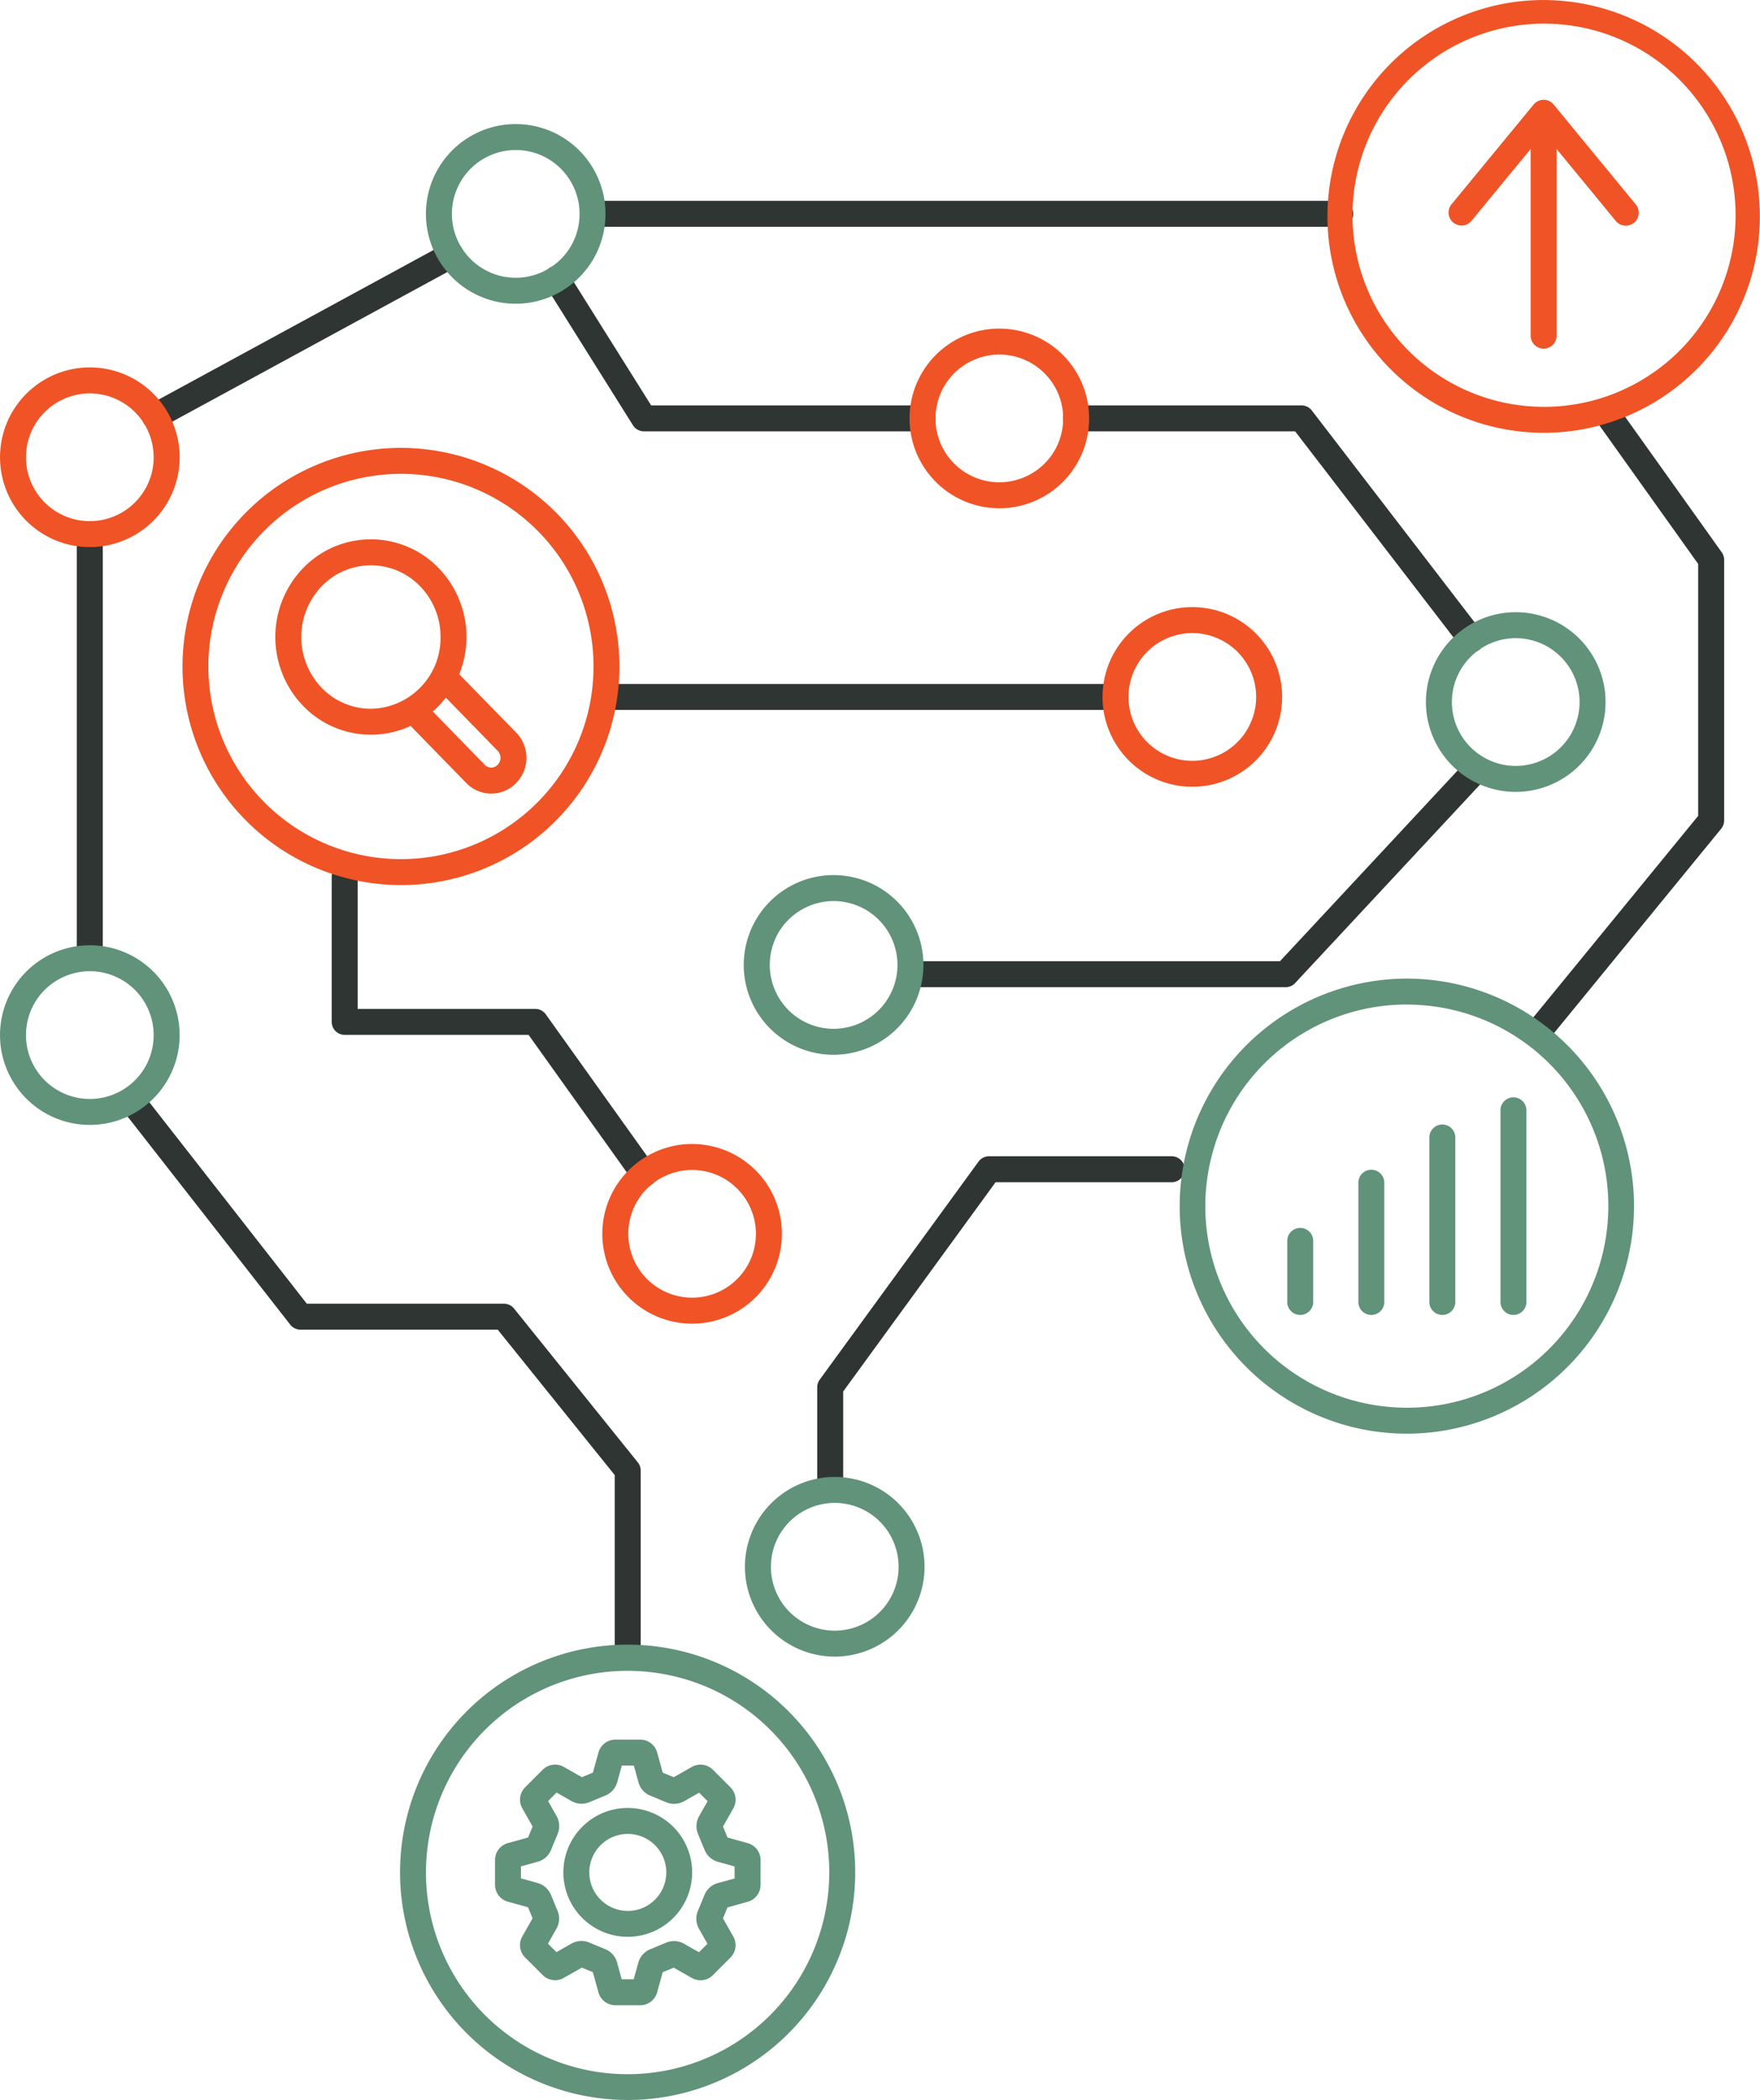 <svg xmlns="http://www.w3.org/2000/svg" width="203.475" height="242.703" viewBox="0 0 203.475 242.703"><g id="Group_6935" data-name="Group 6935" transform="translate(-211.262 -7131.798)"><path id="Path_14749" data-name="Path 14749" d="M56.795,91.713A4,4,0,0,1,53.9,90.485l-6.678-6.848a1.5,1.5,0,1,1,2.148-2.095l6.68,6.85a1.019,1.019,0,0,0,1.48,0l.01-.011a1.169,1.169,0,0,0-.005-1.614l-6.773-6.943a1.5,1.5,0,0,1,2.147-2.095l6.77,6.94a4.167,4.167,0,0,1,0,5.818A4,4,0,0,1,56.795,91.713Z" transform="translate(211.262 7131.802)" fill="#f05325"></path><path id="Path_14750" data-name="Path 14750" d="M42.88,62.33a10.86,10.86,0,0,1,7.829,3.319,11.469,11.469,0,0,1,0,15.938,10.889,10.889,0,0,1-15.658,0,11.473,11.473,0,0,1,0-15.942A10.86,10.86,0,0,1,42.88,62.33Zm0,19.58a8.182,8.182,0,0,0,8.05-8.29,8.361,8.361,0,0,0-2.369-5.876,7.893,7.893,0,0,0-11.362,0,8.473,8.473,0,0,0,0,11.753A7.884,7.884,0,0,0,42.88,81.91Z" transform="translate(211.262 7131.802)" fill="#f05325"></path><path id="Path_14751" data-name="Path 14751" d="M72.57,192.95a1.5,1.5,0,0,1-1.5-1.5V170.479L57.542,153.67H34.74a1.5,1.5,0,0,1-1.182-.576l-19.29-24.67a1.5,1.5,0,1,1,2.363-1.848l18.84,24.094H58.26a1.5,1.5,0,0,1,1.169.56l14.31,17.78a1.5,1.5,0,0,1,.331.94v21.5A1.5,1.5,0,0,1,72.57,192.95Z" transform="translate(211.262 7131.802)" fill="#2e3532"></path><path id="Line_1372" data-name="Line 1372" d="M0,49.61a1.5,1.5,0,0,1-1.5-1.5V0A1.5,1.5,0,0,1,0-1.5,1.5,1.5,0,0,1,1.5,0V48.11A1.5,1.5,0,0,1,0,49.61Z" transform="translate(221.642 7193.531)" fill="#2e3532"></path><path id="Line_1373" data-name="Line 1373" d="M0,20.12a1.5,1.5,0,0,1-1.319-.784,1.5,1.5,0,0,1,.6-2.034l34.24-18.62a1.5,1.5,0,0,1,2.034.6,1.5,1.5,0,0,1-.6,2.034L.717,19.938A1.493,1.493,0,0,1,0,20.12Z" transform="translate(229.162 7161.302)" fill="#2e3532"></path><path id="Line_1374" data-name="Line 1374" d="M85.95,1.5H0A1.5,1.5,0,0,1-1.5,0,1.5,1.5,0,0,1,0-1.5H85.95A1.5,1.5,0,0,1,87.45,0,1.5,1.5,0,0,1,85.95,1.5Z" transform="translate(280.262 7156.512)" fill="#2e3532"></path><path id="Path_14752" data-name="Path 14752" d="M95.98,172.33a1.5,1.5,0,0,1-1.5-1.5v-10.5a1.5,1.5,0,0,1,.288-.883l18.36-25.2a1.5,1.5,0,0,1,1.212-.617h21.12a1.5,1.5,0,0,1,0,3H115.1L97.48,160.818V170.83A1.5,1.5,0,0,1,95.98,172.33Z" transform="translate(211.262 7131.802)" fill="#2e3532"></path><path id="Path_14753" data-name="Path 14753" d="M178.459,119.99a1.5,1.5,0,0,1-1.16-2.45L196.33,94.284V65.18L184.949,49.221a1.5,1.5,0,1,1,2.443-1.742l11.66,16.35a1.5,1.5,0,0,1,.279.871V94.82a1.5,1.5,0,0,1-.339.95l-19.37,23.67A1.5,1.5,0,0,1,178.459,119.99Z" transform="translate(211.262 7131.802)" fill="#2e3532"></path><path id="Path_14754" data-name="Path 14754" d="M148.63,114.09H105.26a1.5,1.5,0,0,1,0-3h42.717l21.365-22.932a1.5,1.5,0,0,1,2.2,2.045l-21.81,23.41A1.5,1.5,0,0,1,148.63,114.09Z" transform="translate(211.262 7131.802)" fill="#2e3532"></path><path id="Path_14755" data-name="Path 14755" d="M74.451,137.19a1.5,1.5,0,0,1-1.222-.628L61.108,119.6H39.85a1.5,1.5,0,0,1-1.5-1.5V101.3a1.5,1.5,0,0,1,3,0v15.3H61.88a1.5,1.5,0,0,1,1.22.628l12.57,17.59a1.5,1.5,0,0,1-1.219,2.372Z" transform="translate(211.262 7131.802)" fill="#2e3532"></path><path id="Line_1375" data-name="Line 1375" d="M57.93,1.5H0A1.5,1.5,0,0,1-1.5,0,1.5,1.5,0,0,1,0-1.5H57.93A1.5,1.5,0,0,1,59.43,0,1.5,1.5,0,0,1,57.93,1.5Z" transform="translate(282.302 7212.352)" fill="#2e3532"></path><path id="Path_14756" data-name="Path 14756" d="M106.66,49.85H74.45a1.5,1.5,0,0,1-1.271-.7l-10.11-16.12a1.5,1.5,0,1,1,2.542-1.594L75.28,46.85h31.38a1.5,1.5,0,0,1,0,3Z" transform="translate(211.262 7131.802)" fill="#2e3532"></path><path id="Path_14757" data-name="Path 14757" d="M170.111,75.4a1.5,1.5,0,0,1-1.19-.586L149.731,49.85H124.4a1.5,1.5,0,0,1,0-3h26.07a1.5,1.5,0,0,1,1.189.586l19.64,25.55a1.5,1.5,0,0,1-1.188,2.414Z" transform="translate(211.262 7131.802)" fill="#2e3532"></path><path id="Path_14758" data-name="Path 14758" d="M178.437,0h0a25.153,25.153,0,0,1,5.395.589,25.008,25.008,0,0,1,2.957,48,24.8,24.8,0,0,1-8.3,1.427,25.15,25.15,0,0,1-5.395-.589,25.008,25.008,0,0,1-2.957-48A24.8,24.8,0,0,1,178.437,0Zm.055,47.018a22.145,22.145,0,1,0-4.75-.519A22.066,22.066,0,0,0,178.492,47.014Z" transform="translate(211.262 7131.802)" fill="#f05325"></path><path id="Path_14759" data-name="Path 14759" d="M115.541,58.738h0a10.445,10.445,0,0,1-2.232-.243,10.382,10.382,0,0,1-4.237-18.265,10.382,10.382,0,1,1,6.469,18.508Zm-.012-17.766a7.414,7.414,0,0,0-4.591,1.608,7.382,7.382,0,0,0,3.013,12.985,7.44,7.44,0,0,0,1.59.173h0a7.413,7.413,0,0,0,4.591-1.607,7.288,7.288,0,0,0,2.613-4.192,7.387,7.387,0,0,0-7.216-8.967Z" transform="translate(211.262 7131.802)" fill="#f05325"></path><path id="Path_14760" data-name="Path 14760" d="M162.667,165.693h0a26.442,26.442,0,0,1-5.667-.618,26.3,26.3,0,0,1,5.627-51.978,26.437,26.437,0,0,1,5.667.618,26.3,26.3,0,0,1-5.626,51.978Zm-.042-49.6a23.273,23.273,0,0,0-22.73,18.3,23.276,23.276,0,0,0,17.747,27.753,23.438,23.438,0,0,0,5.023.548h0a23.273,23.273,0,0,0,22.729-18.3,23.276,23.276,0,0,0-17.747-27.753A23.431,23.431,0,0,0,162.625,116.1Z" transform="translate(211.262 7131.802)" fill="#61927a"></path><path id="Path_14761" data-name="Path 14761" d="M96.381,121.9h0a10.383,10.383,0,1,1,2.22-20.523,10.382,10.382,0,0,1,4.237,18.265A10.426,10.426,0,0,1,96.381,121.9Zm-.012-17.766a7.414,7.414,0,0,0-4.591,1.608,7.287,7.287,0,0,0-2.613,4.192,7.387,7.387,0,0,0,7.216,8.967h0a7.413,7.413,0,0,0,4.591-1.607,7.382,7.382,0,0,0-3.013-12.985A7.438,7.438,0,0,0,96.369,104.132Z" transform="translate(211.262 7131.802)" fill="#61927a"></path><path id="Path_14762" data-name="Path 14762" d="M175.241,91.518h0a10.445,10.445,0,0,1-2.232-.243,10.381,10.381,0,0,1-4.237-18.265,10.366,10.366,0,0,1,8.689-2.016A10.382,10.382,0,0,1,181.7,89.26,10.425,10.425,0,0,1,175.241,91.518Zm-.012-17.766a7.414,7.414,0,0,0-4.591,1.608,7.382,7.382,0,0,0,3.013,12.985,7.439,7.439,0,0,0,1.59.173h0a7.413,7.413,0,0,0,4.591-1.607,7.382,7.382,0,0,0-3.013-12.985A7.437,7.437,0,0,0,175.229,73.752Z" transform="translate(211.262 7131.802)" fill="#61927a"></path><path id="Path_14763" data-name="Path 14763" d="M137.851,90.928h0a10.445,10.445,0,0,1-2.232-.243,10.382,10.382,0,0,1-4.237-18.265,10.366,10.366,0,0,1,8.689-2.016,10.382,10.382,0,0,1,4.237,18.265A10.425,10.425,0,0,1,137.851,90.928Zm-.012-17.766a7.414,7.414,0,0,0-4.591,1.608,7.384,7.384,0,0,0,4.6,13.158,7.413,7.413,0,0,0,4.591-1.607,7.382,7.382,0,0,0-3.013-12.985A7.438,7.438,0,0,0,137.839,73.162Z" transform="translate(211.262 7131.802)" fill="#f05325"></path><path id="Path_14764" data-name="Path 14764" d="M10.391,130.008a10.442,10.442,0,0,1-2.232-.243A10.381,10.381,0,0,1,3.922,111.5a10.382,10.382,0,1,1,6.469,18.507Zm-.012-17.766a7.414,7.414,0,0,0-4.591,1.608A7.382,7.382,0,0,0,8.8,126.835a7.366,7.366,0,0,0,6.181-1.434,7.287,7.287,0,0,0,2.613-4.192,7.387,7.387,0,0,0-7.216-8.967Z" transform="translate(211.262 7131.802)" fill="#61927a"></path><path id="Path_14765" data-name="Path 14765" d="M80.021,152.978h0a10.445,10.445,0,0,1-2.232-.243,10.382,10.382,0,0,1-4.237-18.265,10.366,10.366,0,0,1,8.689-2.016,10.382,10.382,0,0,1,4.237,18.265A10.425,10.425,0,0,1,80.021,152.978Zm-.012-17.766a7.414,7.414,0,0,0-4.591,1.608A7.382,7.382,0,0,0,78.431,149.8a7.44,7.44,0,0,0,1.59.173h0a7.413,7.413,0,0,0,4.591-1.607A7.382,7.382,0,0,0,81.6,135.385,7.438,7.438,0,0,0,80.009,135.212Z" transform="translate(211.262 7131.802)" fill="#f05325"></path><path id="Path_14766" data-name="Path 14766" d="M46.379,102.29h0a25.418,25.418,0,0,1-5.449-.595A25.263,25.263,0,0,1,46.333,51.76a25.412,25.412,0,0,1,5.449.595,25.263,25.263,0,0,1-5.4,49.935Zm-.046-47.53a22.265,22.265,0,0,0,.044,44.53h0a22.265,22.265,0,0,0-.046-44.53Z" transform="translate(211.262 7131.802)" fill="#f05325"></path><path id="Path_14767" data-name="Path 14767" d="M96.511,191.458h0a10.445,10.445,0,0,1-2.232-.243,10.381,10.381,0,0,1-4.237-18.265,10.366,10.366,0,0,1,8.689-2.016,10.382,10.382,0,0,1,4.237,18.265A10.425,10.425,0,0,1,96.511,191.458ZM96.5,173.692a7.414,7.414,0,0,0-4.591,1.608,7.382,7.382,0,0,0,3.013,12.985,7.44,7.44,0,0,0,1.59.173h0a7.413,7.413,0,0,0,4.591-1.607,7.382,7.382,0,0,0-3.013-12.985A7.438,7.438,0,0,0,96.5,173.692Z" transform="translate(211.262 7131.802)" fill="#61927a"></path><path id="Path_14768" data-name="Path 14768" d="M59.631,35.1h0a10.445,10.445,0,0,1-2.232-.243A10.382,10.382,0,0,1,53.162,16.59,10.382,10.382,0,1,1,59.631,35.1Zm-.012-17.766a7.414,7.414,0,0,0-4.591,1.608,7.382,7.382,0,0,0,3.013,12.985,7.44,7.44,0,0,0,1.59.173h0a7.413,7.413,0,0,0,4.591-1.607A7.288,7.288,0,0,0,66.835,26.3a7.387,7.387,0,0,0-7.216-8.967Z" transform="translate(211.262 7131.802)" fill="#61927a"></path><path id="Path_14769" data-name="Path 14769" d="M10.391,63.228h0a10.445,10.445,0,0,1-2.232-.243A10.382,10.382,0,0,1,3.922,44.72,10.366,10.366,0,0,1,12.611,42.7,10.382,10.382,0,0,1,16.848,60.97,10.425,10.425,0,0,1,10.391,63.228Zm-.012-17.766A7.414,7.414,0,0,0,5.788,47.07,7.382,7.382,0,0,0,8.8,60.055a7.565,7.565,0,0,0,1.59.173,7.413,7.413,0,0,0,4.591-1.607,7.382,7.382,0,0,0-3.013-12.985A7.437,7.437,0,0,0,10.379,45.462Z" transform="translate(211.262 7131.802)" fill="#f05325"></path><path id="Path_14770" data-name="Path 14770" d="M168.969,26.06a1.5,1.5,0,0,1-1.157-2.453l9.49-11.53a1.5,1.5,0,0,1,2.317,0l9.48,11.53a1.5,1.5,0,1,1-2.317,1.905l-8.322-10.122-8.331,10.122A1.5,1.5,0,0,1,168.969,26.06Z" transform="translate(211.262 7131.802)" fill="#f05325"></path><path id="Line_1376" data-name="Line 1376" d="M0,23.91a1.5,1.5,0,0,1-1.5-1.5V0A1.5,1.5,0,0,1,0-1.5,1.5,1.5,0,0,1,1.5,0V22.41A1.5,1.5,0,0,1,0,23.91Z" transform="translate(389.722 7148.182)" fill="#f05325"></path><path id="Line_1377" data-name="Line 1377" d="M0,8.56a1.5,1.5,0,0,1-1.5-1.5V0A1.5,1.5,0,0,1,0-1.5,1.5,1.5,0,0,1,1.5,0V7.06A1.5,1.5,0,0,1,0,8.56Z" transform="translate(361.582 7275.212)" fill="#61927a"></path><path id="Line_1378" data-name="Line 1378" d="M0,15.28a1.5,1.5,0,0,1-1.5-1.5V0A1.5,1.5,0,0,1,0-1.5,1.5,1.5,0,0,1,1.5,0V13.78A1.5,1.5,0,0,1,0,15.28Z" transform="translate(369.802 7268.492)" fill="#61927a"></path><path id="Line_1379" data-name="Line 1379" d="M0,20.51a1.5,1.5,0,0,1-1.5-1.5V0A1.5,1.5,0,0,1,0-1.5,1.5,1.5,0,0,1,1.5,0V19.01A1.5,1.5,0,0,1,0,20.51Z" transform="translate(378.012 7263.262)" fill="#61927a"></path><path id="Line_1380" data-name="Line 1380" d="M0,23.65a1.5,1.5,0,0,1-1.5-1.5V0A1.5,1.5,0,0,1,0-1.5,1.5,1.5,0,0,1,1.5,0V22.15A1.5,1.5,0,0,1,0,23.65Z" transform="translate(386.232 7260.121)" fill="#61927a"></path><path id="Path_14771" data-name="Path 14771" d="M72.594,242.7a26.557,26.557,0,0,1-7.286-1.026,26.31,26.31,0,1,1,32.962-19.7q-.007.041-.016.081A26.305,26.305,0,0,1,72.594,242.7Zm-.037-49.6A23.31,23.31,0,1,0,95.31,221.474q.006-.038.015-.076a23.276,23.276,0,0,0-17.747-27.753A23.454,23.454,0,0,0,72.557,193.1Z" transform="translate(211.262 7131.802)" fill="#61927a"></path><path id="Path_14772" data-name="Path 14772" d="M72.58,208.95a7.445,7.445,0,1,1-5.269,2.181A7.4,7.4,0,0,1,72.58,208.95Zm0,11.9a4.45,4.45,0,1,0-4.45-4.45A4.455,4.455,0,0,0,72.58,220.85Z" transform="translate(211.262 7131.802)" fill="#61927a"></path><path id="Path_14773" data-name="Path 14773" d="M71.14,201.05h2.89a2.029,2.029,0,0,1,1.952,1.522l.637,2.3,1.269.525,2.072-1.175a2,2,0,0,1,1.025-.28h0a2.026,2.026,0,0,1,1.425.583l2.039,2.039a2.028,2.028,0,0,1,.313,2.461L83.588,211.1l.526,1.27,2.295.637a2.029,2.029,0,0,1,1.521,1.952v2.89a2.029,2.029,0,0,1-1.522,1.952l-2.3.637-.525,1.269,1.175,2.072a2.022,2.022,0,0,1-.3,2.451l-2.039,2.039a2.028,2.028,0,0,1-2.461.313l-2.072-1.175-1.27.526-.637,2.295a2.029,2.029,0,0,1-1.952,1.521H71.13a2.029,2.029,0,0,1-1.952-1.522l-.637-2.3-1.269-.525L65.2,228.574a2,2,0,0,1-1.025.28,2.026,2.026,0,0,1-1.425-.583l-2.039-2.039a2.028,2.028,0,0,1-.313-2.461l1.175-2.072-.526-1.27-2.295-.637a2.029,2.029,0,0,1-1.521-1.952v-2.89A2.029,2.029,0,0,1,58.752,213l2.3-.637.525-1.269-1.175-2.072a2.023,2.023,0,0,1,.3-2.451l2.04-2.04a2.028,2.028,0,0,1,2.461-.313l2.072,1.175,1.27-.526.637-2.295A2.029,2.029,0,0,1,71.14,201.05Zm2.138,3H71.891l-.529,1.9a2.352,2.352,0,0,1-1.389,1.57l-1.816.752a2.267,2.267,0,0,1-.916.188,2.308,2.308,0,0,1-1.171-.31l-1.725-.978-.98.98.983,1.734a2.351,2.351,0,0,1,.114,2.086l-.741,1.79a2.312,2.312,0,0,1-1.579,1.408l-1.913.529v1.386l1.9.529a2.352,2.352,0,0,1,1.57,1.389l.752,1.816a2.346,2.346,0,0,1-.123,2.088l-.978,1.724.98.98,1.734-.983a2.349,2.349,0,0,1,1.169-.305,2.226,2.226,0,0,1,.917.191l1.79.741a2.312,2.312,0,0,1,1.408,1.579l.529,1.913h1.386l.529-1.9a2.352,2.352,0,0,1,1.389-1.57L77,224.524a2.268,2.268,0,0,1,.916-.188,2.308,2.308,0,0,1,1.171.31l1.724.978.98-.98-.983-1.734a2.351,2.351,0,0,1-.114-2.086l.741-1.79a2.312,2.312,0,0,1,1.579-1.408l1.913-.529v-1.386l-1.9-.529a2.352,2.352,0,0,1-1.569-1.389l-.752-1.816a2.346,2.346,0,0,1,.123-2.088l.978-1.724-.98-.98-1.734.983a2.349,2.349,0,0,1-1.169.305,2.226,2.226,0,0,1-.917-.191l-1.79-.741a2.312,2.312,0,0,1-1.408-1.579Z" transform="translate(211.262 7131.802)" fill="#61927a"></path></g></svg>